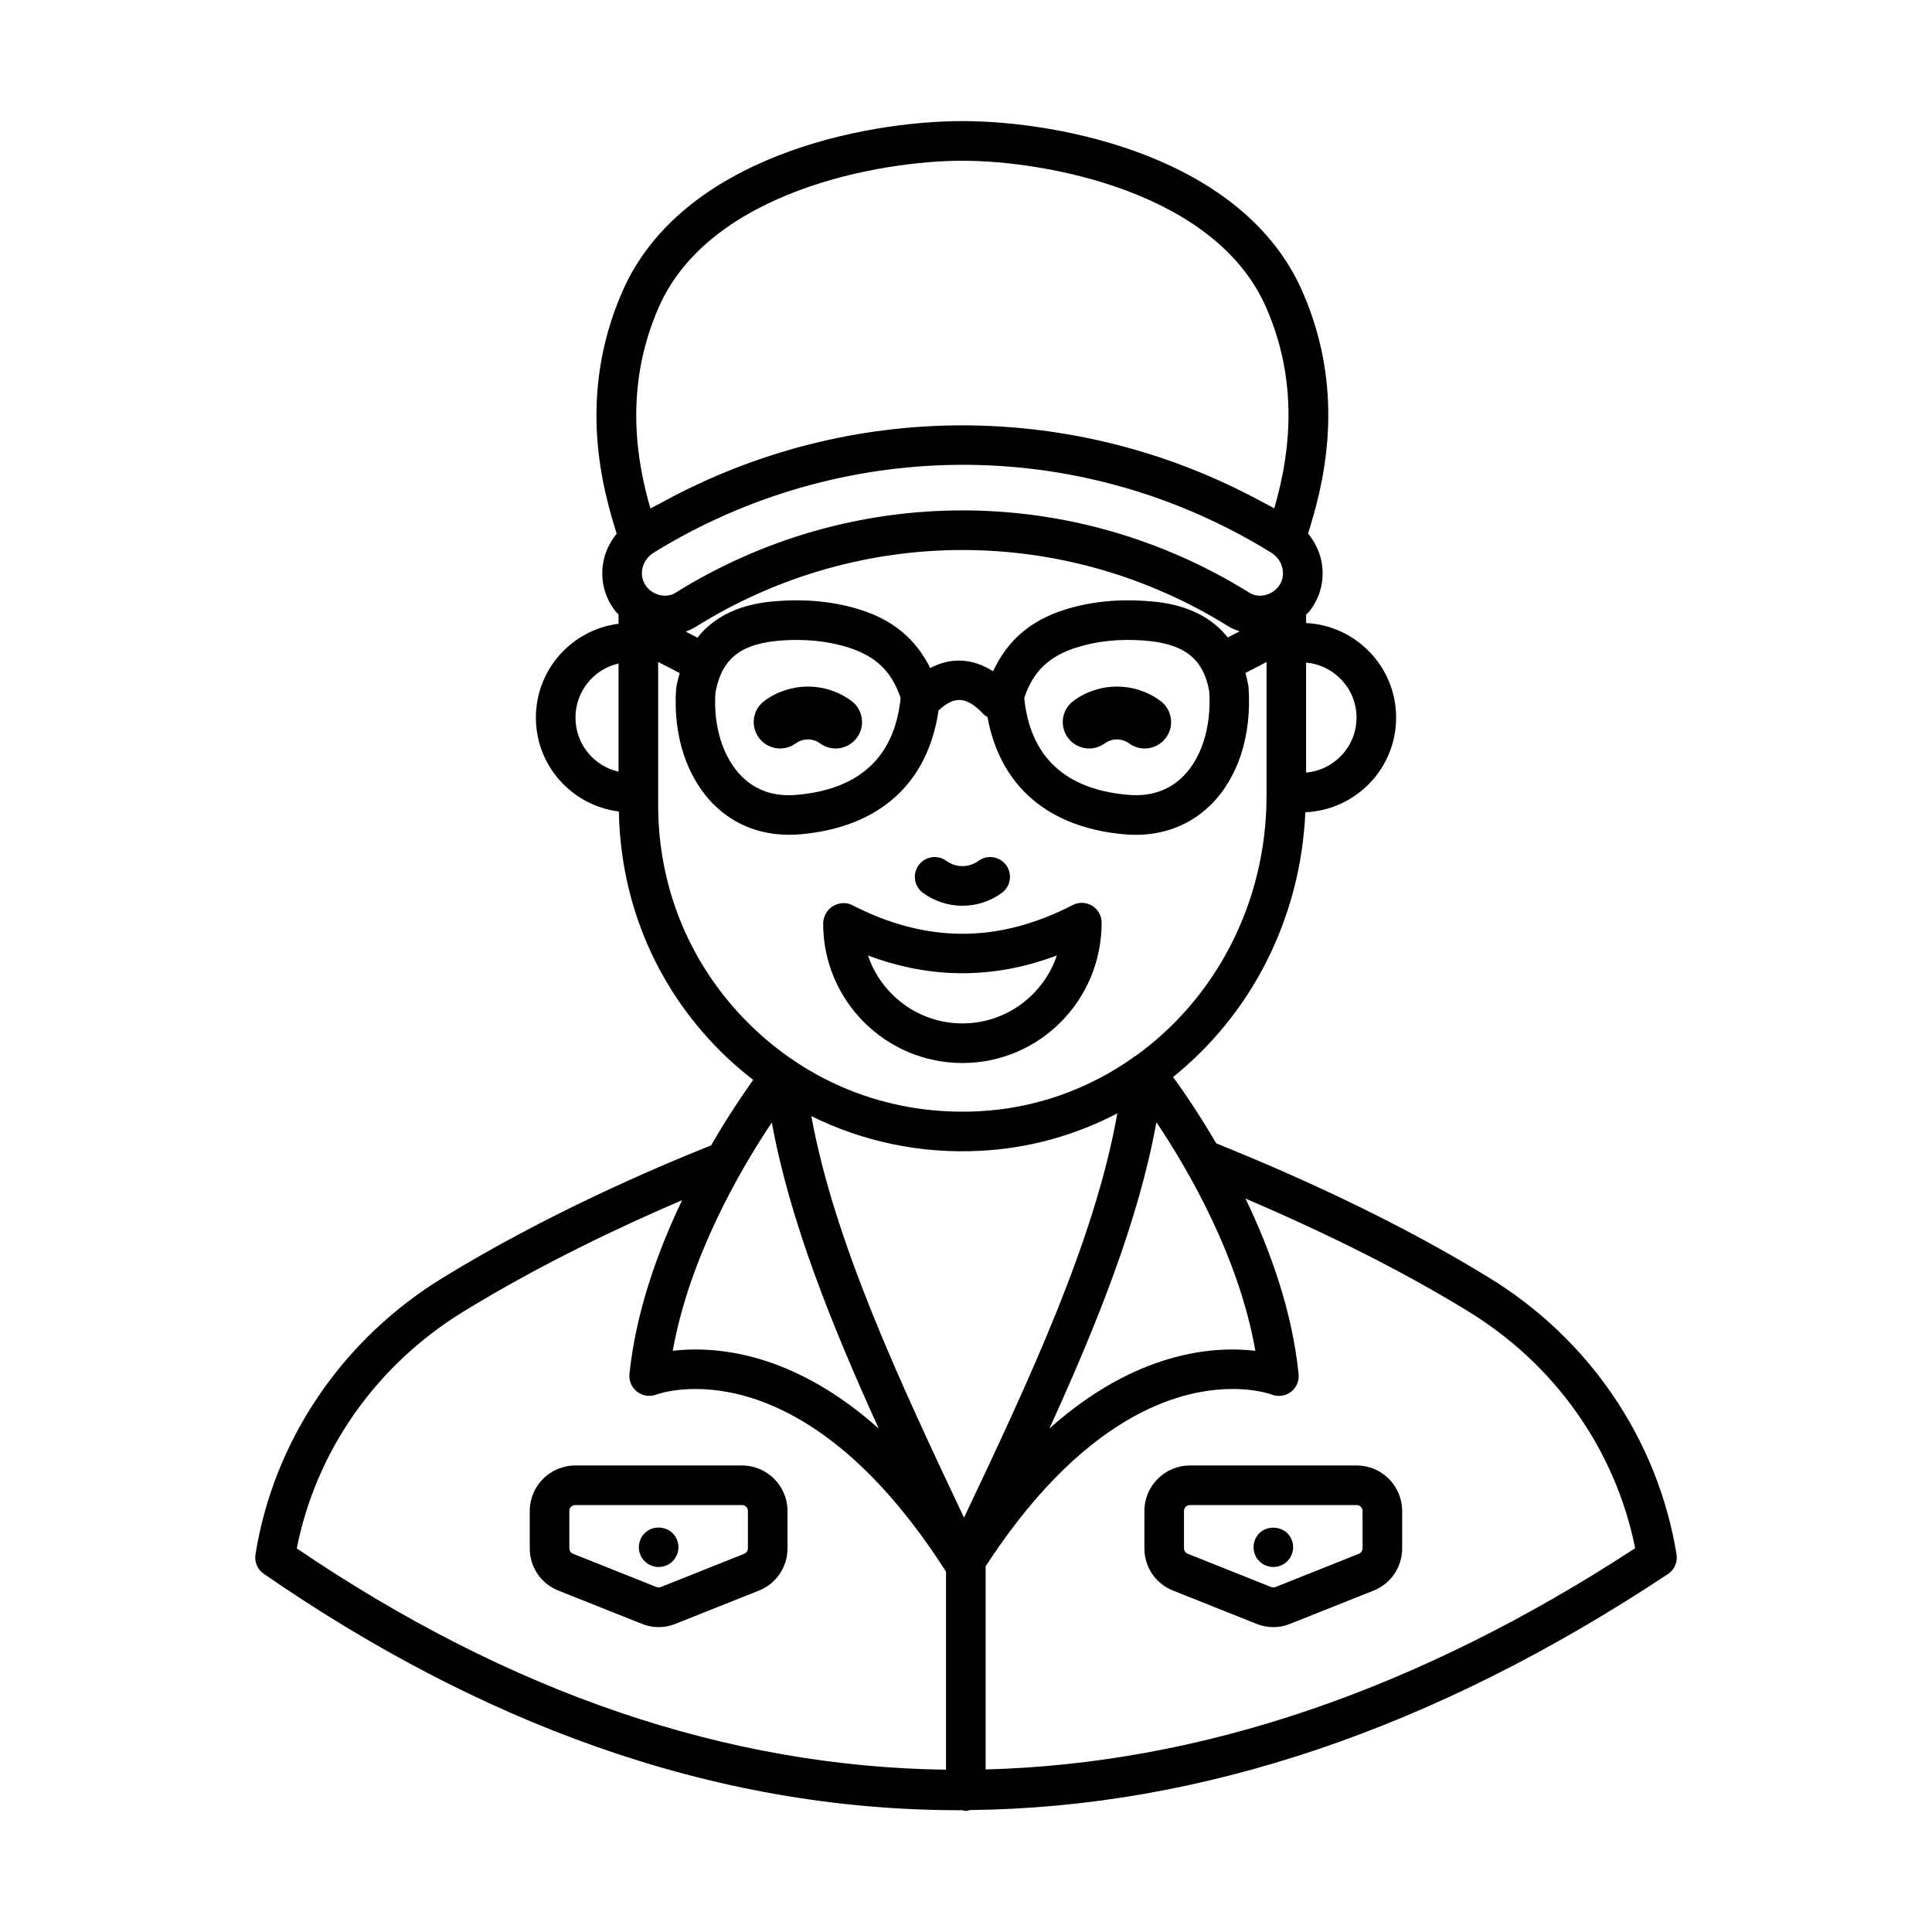 <?xml version="1.0" encoding="UTF-8"?>
<!-- Uploaded to: ICON Repo, www.svgrepo.com, Generator: ICON Repo Mixer Tools -->
<svg fill="#000000" width="800px" height="800px" version="1.1" viewBox="144 144 512 512" xmlns="http://www.w3.org/2000/svg">
 <g>
  <path d="m365.45 342.36c-1.43 0-2.871-0.438-4.113-1.348-1.941-1.406-4.539-1.406-6.477 0-3.121 2.281-7.504 1.586-9.773-1.531-2.281-3.121-1.594-7.496 1.531-9.773 6.859-5.016 16.098-5.016 22.961 0 3.121 2.277 3.812 6.648 1.531 9.773-1.371 1.879-3.504 2.879-5.66 2.879z"/>
  <path d="m447.35 342.36c-1.43 0-2.871-0.438-4.113-1.348-1.941-1.406-4.539-1.406-6.477 0-3.121 2.281-7.504 1.586-9.773-1.531-2.281-3.121-1.594-7.496 1.531-9.773 6.859-5.016 16.098-5.016 22.961 0 3.121 2.277 3.812 6.648 1.531 9.773-1.367 1.879-3.5 2.879-5.66 2.879z"/>
  <path d="m588.3 555.91c-4.961-30.359-23.117-57.113-49.801-73.383-20.293-12.465-44.602-24.402-72.188-35.531-4.488-7.691-8.633-13.723-11.438-17.578 20.438-16.398 33.801-41.609 35.055-70.164 13.352-0.57 24.059-11.559 24.059-25.082 0-13.457-10.602-24.391-23.855-25.066v-2.211c0.242-0.266 0.539-0.477 0.766-0.758 2.981-3.719 4.176-8.352 3.363-13.031-0.492-2.867-1.797-5.481-3.606-7.715 3.402-11.016 10.887-36.051-1.547-64.246-15.633-35.562-63.969-45.051-90.059-45.051s-74.422 9.488-90.059 45.051c-12.414 28.223-5.031 53.148-1.562 64.289-1.793 2.223-3.086 4.82-3.574 7.676-0.805 4.703 0.395 9.336 3.363 13.023 0.211 0.266 0.477 0.473 0.703 0.723v2.445c-12.316 1.574-21.906 12.066-21.906 24.875 0 12.832 9.637 23.34 21.992 24.875 0.449 24.84 10.453 47.871 28.41 64.98 2.301 2.191 4.711 4.223 7.184 6.144-2.84 3.973-6.867 9.961-11.156 17.363-15.477 6.164-43.918 18.418-70.922 34.977-26.781 16.34-44.941 43.09-49.82 73.41-0.32 1.996 0.531 4.004 2.199 5.152 56.008 38.648 117.87 62.855 185.12 62.645 0.312 0.059 0.602 0.188 0.93 0.188 0.406 0 0.766-0.145 1.148-0.23 61.199-0.641 122.98-21.457 184.93-62.547 1.715-1.145 2.609-3.188 2.273-5.223zm-111.61-53.93c-10.887-1.293-31.508 0.008-54.578 20.582 12.539-27.547 23.656-55.145 28.344-81.16 8.48 12.637 21.828 35.609 26.234 60.578zm-12.238-174.78c0.641 9.254-1.98 17.719-7.019 22.66-3.773 3.691-8.68 5.316-14.629 4.769-16.531-1.477-25.734-10.051-27.355-25.488 0.008-0.109 0.012-0.148 0.02-0.309 2.391-6.949 6.5-10.898 13.723-13.207 5.371-1.723 11.391-2.371 17.836-1.887 9.547 0.699 15.766 3.852 17.426 13.461zm-16.66-23.93c-7.832-0.566-15.145 0.227-21.797 2.359-9.133 2.918-15.094 8.262-18.816 16.266-5.43-3.453-11.176-3.777-16.656-0.855-3.762-7.535-9.617-12.598-18.414-15.414-6.656-2.125-13.98-2.926-21.797-2.352-4.219 0.309-14.664 1.113-21.477 9.711l-3.117-1.617c0.961-0.344 1.895-0.773 2.769-1.32 43.352-27.035 97.766-27.066 141.15 0 0.895 0.555 1.883 0.902 2.859 1.266l-3.125 1.621c-6.785-8.547-17.336-9.355-21.578-9.664zm-96.719 10.469c5.969-0.445 12.109 0.055 17.836 1.879 7.223 2.316 11.328 6.266 13.715 13.203 0.012 0.035 0.027 0.184 0.02 0.422-1.652 15.367-10.859 23.91-27.348 25.387-5.945 0.574-10.859-1.078-14.629-4.769-5.035-4.941-7.66-13.406-7.078-22.141 1.695-10 7.754-13.266 17.484-13.98zm129.8-23.285c1.621 1.004 2.727 2.617 3.039 4.434 0.301 1.707-0.117 3.328-1.203 4.676-1.797 2.242-5.242 3.008-7.523 1.57-46.727-29.145-105.47-29.184-152.26 0.008-2.281 1.422-5.727 0.664-7.523-1.586-2.344-2.91-1.375-7.113 1.844-9.102 48.832-30.152 111.95-31.906 163.63 0zm22.617 43.719c0 7.668-5.894 13.906-13.359 14.562v-29.133c7.465 0.656 13.359 6.898 13.359 14.57zm-184.89-108.8c13.488-30.676 58.52-38.777 80.449-38.777s66.961 8.105 80.449 38.785c9.691 21.973 5.406 42.199 2.199 53.332-1.121-0.641-2.281-1.195-3.414-1.809-49.129-26.68-108.68-27.219-158.87 0.238-1.008 0.555-2.043 1.051-3.039 1.625-3.231-11.188-7.465-31.363 2.223-53.395zm-22.09 108.8c0-7.012 4.898-12.875 11.41-14.332v28.656c-6.516-1.457-11.41-7.312-11.41-14.324zm21.906 23.156v-37.922l5.703 2.961c-0.371 1.285-0.695 2.641-0.941 4.109-0.867 12.457 2.828 23.703 10.133 30.875 5.289 5.188 12.09 7.871 19.824 7.871 1.012 0 2.043-0.039 3.09-0.137 20.855-1.867 33.676-13.531 36.496-32.797 4.246-4.012 7.516-3.719 11.934 0.988 0.301 0.324 0.68 0.496 1.035 0.727 3.328 18.227 15.965 29.273 36.188 31.086 8.574 0.785 16.688-1.629 22.914-7.734 7.305-7.168 11-18.414 10.074-31.391-0.219-1.281-0.492-2.488-0.809-3.625l5.586-2.898v35.449c0 28.68-13.75 53.969-34.852 69.055-0.098 0.062-0.215 0.07-0.312 0.141-0.125 0.066-0.191 0.203-0.309 0.277-11.836 8.297-25.906 13.453-41.199 14.148-22.27 1.039-43.254-6.773-59.309-22.07-16.281-15.523-25.246-36.508-25.246-59.113zm85.039 91.656c13.191-0.598 25.555-4.16 36.645-9.926-5.953 33.66-23.488 70.934-40.625 107.14-17.012-35.98-34.355-72.988-40.461-106.41 13.828 6.82 29.031 9.965 44.441 9.199zm-54.91-7.523c4.715 25.973 15.812 53.574 28.336 81.133-19.312-17.242-36.895-20.973-48.516-20.973-2.262 0-4.305 0.145-6.082 0.355 4.449-24.812 17.762-47.797 26.262-60.516zm-81.551 50.008c20.598-12.629 42.105-22.715 57.773-29.41-6.473 13.523-12.238 29.539-13.957 46.082-0.184 1.797 0.586 3.566 2.023 4.676 1.43 1.113 3.367 1.395 5.051 0.773 1.551-0.555 38.316-13.277 76.719 46.766 0.027 0.043 0.074 0.055 0.102 0.094v52.535c-58.039-0.758-115.52-20.273-172.06-58.641 5.129-25.949 21.152-48.723 44.352-62.875zm138.21 121.45v-53.836c38.102-58.543 74.324-46.066 75.828-45.504 1.707 0.664 3.621 0.375 5.078-0.719 1.449-1.105 2.223-2.891 2.035-4.707-1.699-16.77-7.543-32.922-14.074-46.512 22.199 9.484 42.074 19.473 58.949 29.84 23.105 14.09 39.105 36.84 44.32 62.805-57.664 37.645-115.16 57.152-172.14 58.633z"/>
  <path d="m409.5 380.62c2.344-1.707 2.856-4.996 1.156-7.332-1.723-2.352-5.008-2.863-7.332-1.156-2.555 1.871-5.984 1.871-8.543 0-2.336-1.707-5.617-1.195-7.332 1.156-1.703 2.336-1.188 5.625 1.156 7.332 6.207 4.523 14.598 4.586 20.895 0z"/>
  <path d="m503.53 532.37h-44.191c-6.648 0-12.062 5.41-12.062 12.062v9.883c0 4.996 2.992 9.395 7.598 11.207l21.984 8.762c2.894 1.219 6.215 1.23 9.066 0.035l22.043-8.781c4.625-1.824 7.621-6.227 7.621-11.219v-9.883c0-6.656-5.41-12.066-12.059-12.066zm1.562 21.941c0 0.641-0.391 1.223-0.984 1.461l-22.148 8.828c-0.355 0.121-0.719 0.129-1.141-0.035l-22.086-8.809c-0.574-0.227-0.965-0.805-0.965-1.449v-9.883c0-0.875 0.691-1.566 1.566-1.566h44.191c0.875 0 1.566 0.691 1.566 1.566z"/>
  <path d="m477.74 550.32c-1.594 1.582-1.918 3.945-1.121 5.734 0.211 0.637 0.629 1.195 1.121 1.68 0.492 0.492 1.047 0.91 1.68 1.121 1.793 0.797 4.152 0.469 5.734-1.121 0.492-0.484 0.84-1.047 1.121-1.68 0.816-1.832 0.461-4.164-1.121-5.734-1.957-1.961-5.531-1.961-7.414 0z"/>
  <path d="m340.64 532.37h-44.191c-6.648 0-12.062 5.41-12.062 12.062v9.883c0 4.996 2.992 9.395 7.598 11.207l21.984 8.762c2.894 1.219 6.215 1.23 9.066 0.035l22.043-8.781c4.625-1.824 7.621-6.227 7.621-11.219v-9.883c0-6.656-5.41-12.066-12.059-12.066zm1.562 21.941c0 0.641-0.391 1.223-0.984 1.461l-22.148 8.828c-0.348 0.121-0.719 0.129-1.141-0.035l-22.086-8.809c-0.574-0.227-0.965-0.805-0.965-1.449v-9.883c0-0.875 0.691-1.566 1.566-1.566h44.191c0.875 0 1.566 0.691 1.566 1.566z"/>
  <path d="m314.84 550.32c-0.492 0.484-0.91 1.047-1.121 1.68-0.281 0.695-0.418 1.324-0.418 2.023 0 0.703 0.137 1.402 0.418 2.031 0.211 0.637 0.629 1.195 1.121 1.68 2.012 2.027 5.348 2.074 7.422 0 0.484-0.484 0.832-1.047 1.113-1.68 0.832-1.867 0.43-4.191-1.113-5.734-1.93-1.926-5.348-2.07-7.422 0z"/>
  <path d="m399.05 425.71c20.344 0 36.895-16.551 36.895-37.199 0-1.832-0.957-3.527-2.516-4.484-1.578-0.949-3.504-1.023-5.141-0.184-19.68 10.156-38.801 10.156-58.48 0-1.633-0.832-3.582-0.609-5.141 0.34-1.559 0.949-2.516 2.801-2.516 4.633 0.004 20.344 16.555 36.895 36.898 36.895zm25.031-28.508c-3.512 10.453-13.406 18.012-25.031 18.012s-21.52-7.559-25.031-18.012c16.648 6.285 33.418 6.285 50.062 0z"/>
 </g>
</svg>